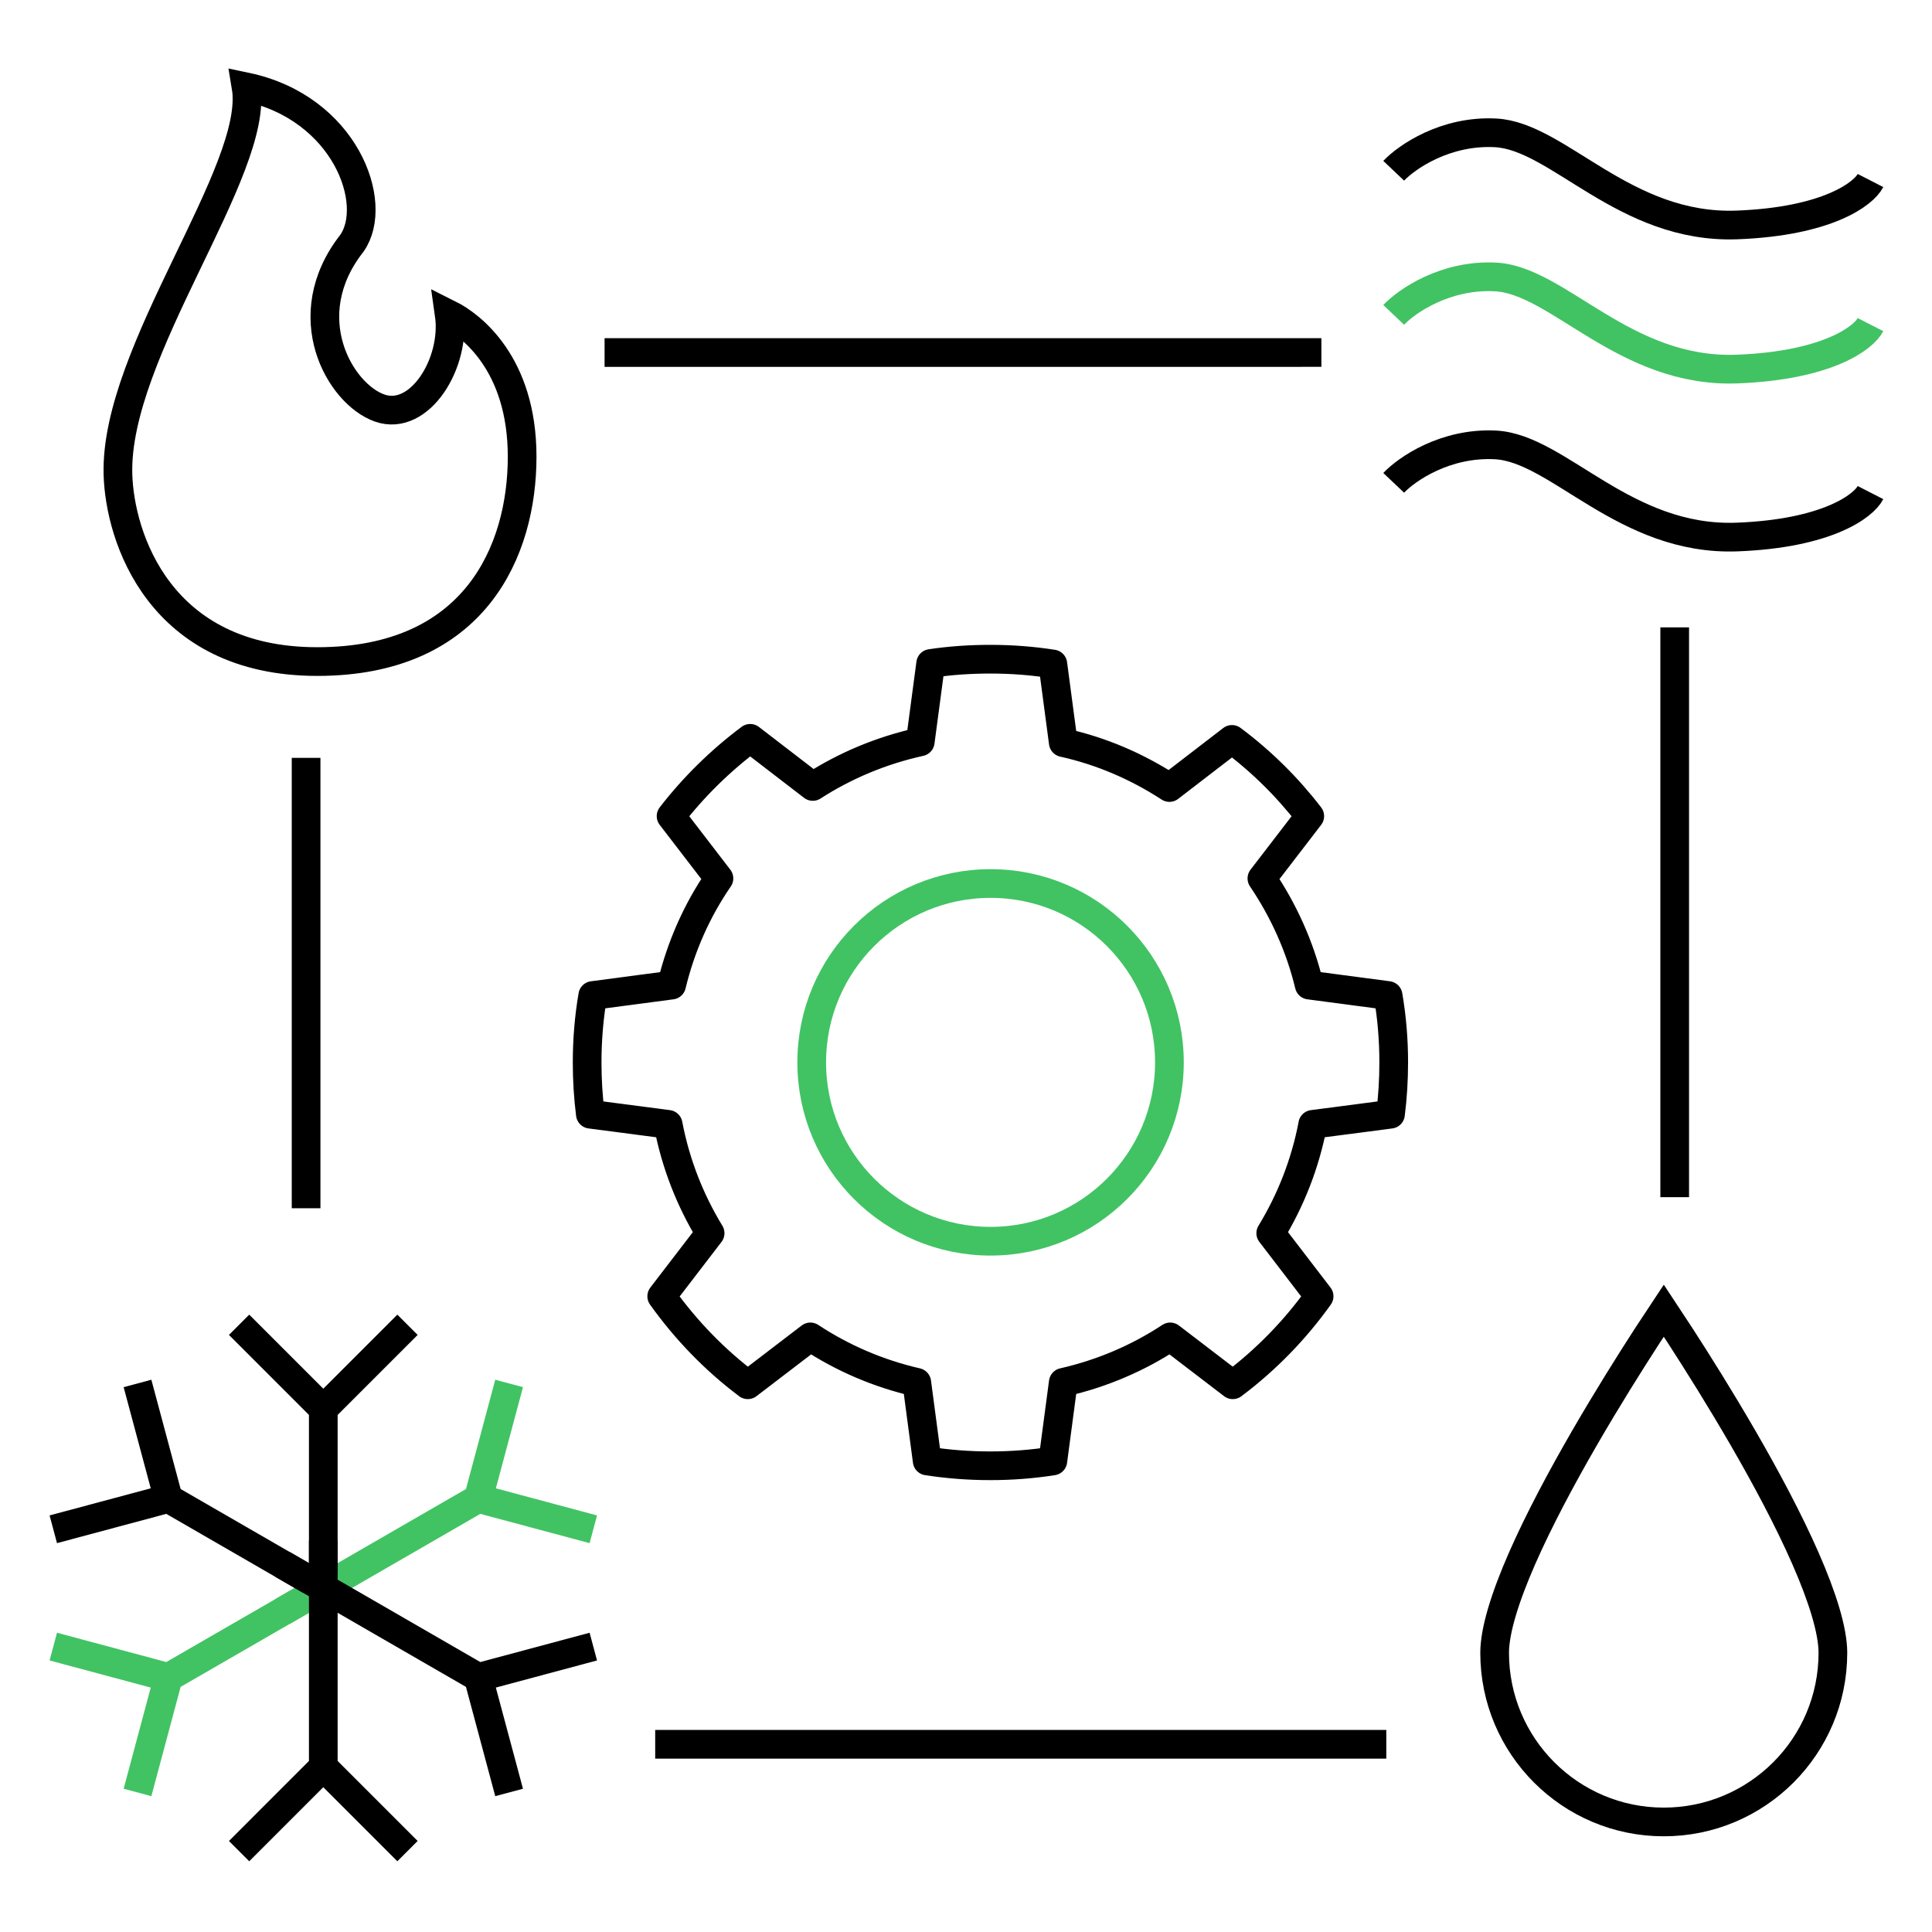<svg width="101" height="101" viewBox="0 0 101 101" fill="none" xmlns="http://www.w3.org/2000/svg">
<path d="M72.472 91.188H34.252M87.549 62.585V32.797M69.079 18.428L31.606 18.429M16.002 63.163V39.62" stroke="black" stroke-width="1.5"/>
<path d="M7.188 93.705L8.799 87.692M8.799 87.692L2.786 86.08M8.799 87.692L16.228 83.403" stroke="#41C363" stroke-width="1.5"/>
<path d="M31.017 79.947L25.004 78.336M25.004 78.336L26.615 72.323M25.004 78.336L14.763 84.249" stroke="#41C363" stroke-width="1.5"/>
<path d="M12.499 69.256L16.901 73.658M16.901 73.658L21.303 69.256M16.901 73.658V82.235" stroke="black" stroke-width="1.5"/>
<path d="M12.499 96.772L16.901 92.369M16.901 92.369L21.303 96.772M16.901 92.369V80.544" stroke="black" stroke-width="1.5"/>
<path d="M2.786 79.947L8.799 78.336M8.799 78.336L7.188 72.323M8.799 78.336L16.227 82.625" stroke="black" stroke-width="1.5"/>
<path d="M26.615 93.705L25.003 87.692M25.003 87.692L31.017 86.08M25.003 87.692L14.763 81.779" stroke="black" stroke-width="1.5"/>
<path d="M6.166 24.799C5.985 18.373 13.591 8.898 12.864 4.541C18.038 5.63 19.853 10.623 18.401 12.71C15.406 16.523 17.766 20.607 19.853 21.333C21.941 22.059 23.847 18.973 23.484 16.432C24.573 16.976 27.296 18.973 27.296 23.875C27.296 28.776 24.845 34.585 16.586 34.585C8.326 34.585 6.258 28.067 6.166 24.799Z" stroke="black" stroke-width="1.5"/>
<path d="M72.859 8.927C73.539 8.21 75.555 6.809 78.184 6.945C81.47 7.114 84.926 11.986 90.817 11.759C95.531 11.578 97.427 10.135 97.785 9.437" stroke="black" stroke-width="1.5"/>
<path d="M72.859 25.242C73.539 24.524 75.555 23.123 78.184 23.259C81.47 23.429 84.926 28.3 90.817 28.074C95.531 27.893 97.427 26.45 97.785 25.751" stroke="black" stroke-width="1.5"/>
<path d="M72.859 16.461C73.539 15.743 75.555 14.342 78.184 14.478C81.47 14.648 84.926 19.519 90.817 19.293C95.531 19.111 97.427 17.669 97.785 16.97" stroke="#41C363" stroke-width="1.5"/>
<path d="M95.819 86.405C95.819 91.288 91.861 95.247 86.978 95.247C82.094 95.247 78.136 91.288 78.136 86.405C78.136 85.251 78.674 83.512 79.571 81.466C80.455 79.451 81.639 77.24 82.831 75.178C84.022 73.12 85.214 71.223 86.108 69.841C86.446 69.32 86.741 68.872 86.978 68.516C87.214 68.872 87.509 69.32 87.847 69.841C88.741 71.223 89.933 73.12 91.124 75.178C92.317 77.24 93.5 79.451 94.384 81.466C95.281 83.512 95.819 85.251 95.819 86.405Z" stroke="black" stroke-width="1.5"/>
<path d="M68.625 58.793C68.234 60.834 67.479 62.749 66.431 64.468L68.96 67.766C67.703 69.527 66.179 71.092 64.446 72.392L61.176 69.89C59.498 70.995 57.612 71.805 55.585 72.266L55.04 76.375C53.978 76.543 52.888 76.627 51.77 76.627C50.652 76.627 49.548 76.543 48.471 76.375L47.926 72.266C45.914 71.805 44.041 70.995 42.364 69.89L39.093 72.392C37.36 71.092 35.851 69.527 34.593 67.766L37.123 64.468C36.075 62.749 35.32 60.834 34.929 58.779L30.862 58.248C30.75 57.368 30.694 56.459 30.694 55.537C30.694 54.349 30.792 53.189 30.987 52.043L35.11 51.498C35.599 49.471 36.438 47.584 37.584 45.921L35.082 42.665C36.27 41.127 37.668 39.758 39.219 38.598L42.49 41.114C44.181 40.023 46.081 39.227 48.108 38.78L48.653 34.685C49.673 34.531 50.722 34.461 51.77 34.461C52.888 34.461 53.978 34.545 55.04 34.712L55.585 38.822C57.598 39.269 59.457 40.079 61.134 41.169L64.404 38.654C65.942 39.8 67.311 41.156 68.471 42.665L65.969 45.921C67.102 47.599 67.954 49.471 68.443 51.498L72.566 52.043C72.762 53.175 72.86 54.349 72.86 55.537C72.86 56.459 72.804 57.368 72.692 58.248L68.625 58.779V58.793Z" stroke="black" stroke-width="1.5" stroke-linecap="round" stroke-linejoin="round"/>
<path d="M51.784 64.888C56.947 64.888 61.134 60.701 61.134 55.538C61.134 50.374 56.947 46.188 51.784 46.188C46.62 46.188 42.434 50.374 42.434 55.538C42.434 60.701 46.62 64.888 51.784 64.888Z" stroke="#41C363" stroke-width="1.5" stroke-linecap="round" stroke-linejoin="round"/>
</svg>
